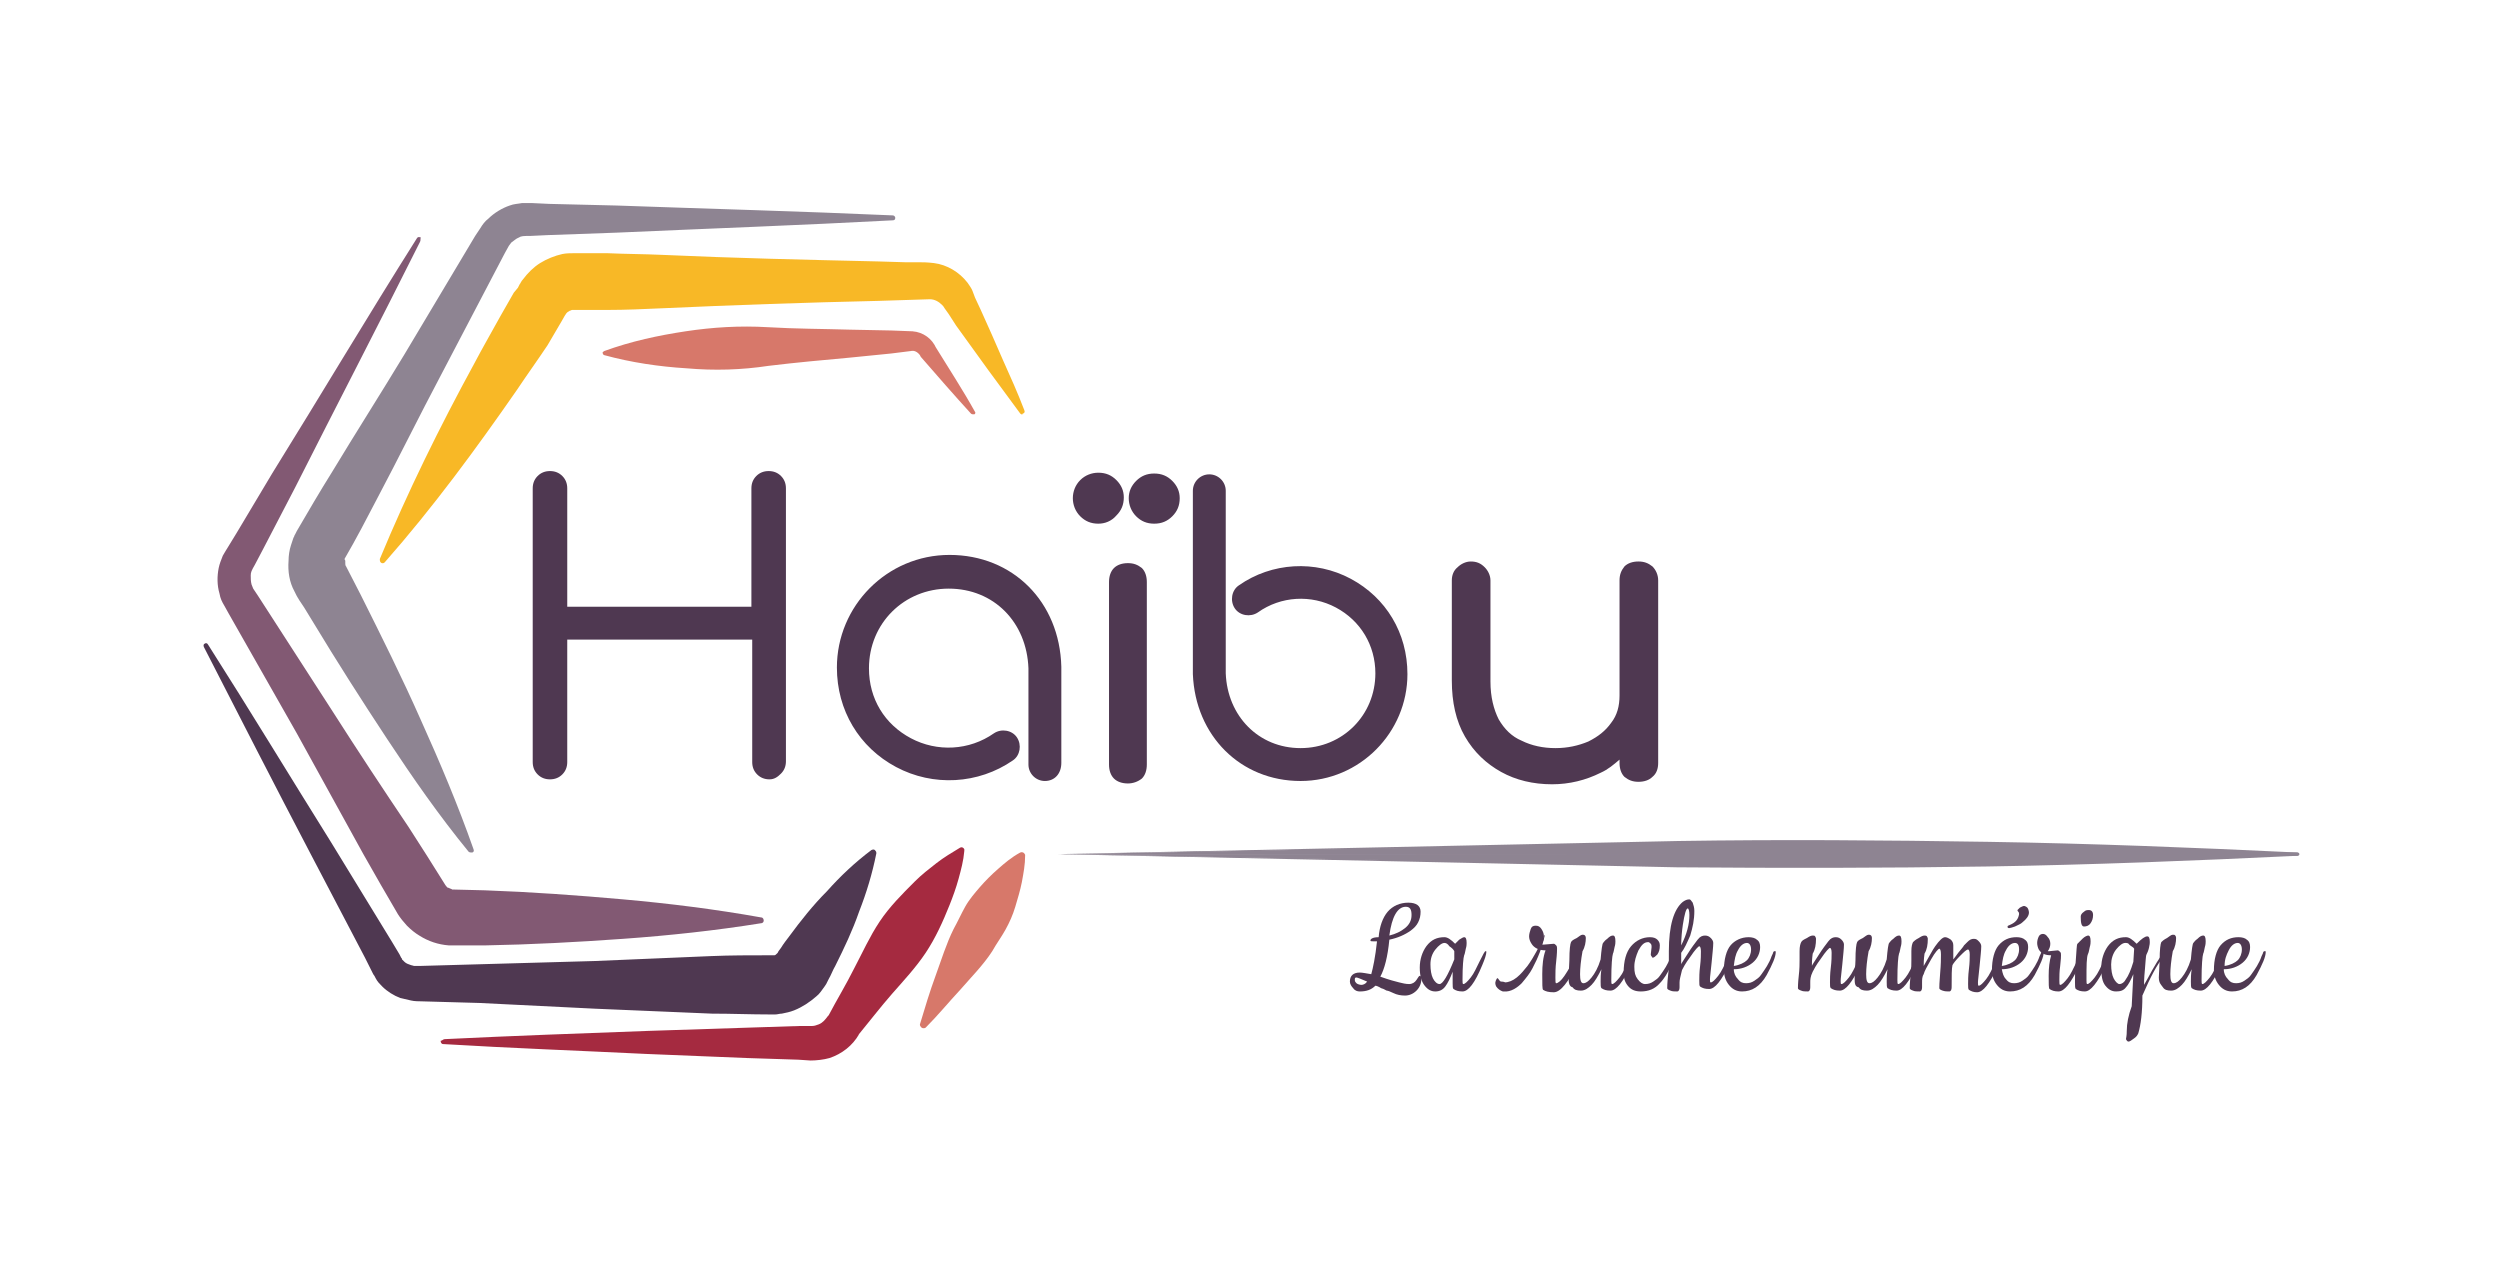 <?xml version="1.0" encoding="UTF-8" standalone="no"?>
<!-- Generator: Adobe Illustrator 25.2.1, SVG Export Plug-In . SVG Version: 6.00 Build 0)  -->

<svg
   version="1.1"
   id="Calque_1"
   x="0px"
   y="0px"
   viewBox="0 0 304.1 153.7"
   style="enable-background:new 0 0 304.1 153.7;"
   xml:space="preserve"
   sodipodi:docname="020 RVB MPI FC.svg"
   inkscape:export-filename="020 RVB MPI FC.png"
   inkscape:export-xdpi="400.60504"
   inkscape:export-ydpi="400.60504"
   inkscape:version="1.4 (e7c3feb100, 2024-10-09)"
   xmlns:inkscape="http://www.inkscape.org/namespaces/inkscape"
   xmlns:sodipodi="http://sodipodi.sourceforge.net/DTD/sodipodi-0.dtd"
   xmlns="http://www.w3.org/2000/svg"
   xmlns:svg="http://www.w3.org/2000/svg"><defs
   id="defs36" /><sodipodi:namedview
   id="namedview36"
   pagecolor="#ffffff"
   bordercolor="#000000"
   borderopacity="0.25"
   inkscape:showpageshadow="2"
   inkscape:pageopacity="0.0"
   inkscape:pagecheckerboard="0"
   inkscape:deskcolor="#d1d1d1"
   inkscape:zoom="20.533507"
   inkscape:cx="185.16077"
   inkscape:cy="85.835312"
   inkscape:window-width="1920"
   inkscape:window-height="1007"
   inkscape:window-x="0"
   inkscape:window-y="37"
   inkscape:window-maximized="1"
   inkscape:current-layer="g11" />
<style
   type="text/css"
   id="style1">
	.st0{fill:#4F3851;}
	.st1{fill:#A52A40;}
	.st2{fill:#D7786A;}
	.st3{fill:#8E8492;}
	.st4{fill:#825973;}
	.st5{fill:#F8B826;}
</style>
<path
   class="st0"
   d="M25.3,78.4c5.1,8,10,16.1,15,24.1l7.4,12.1l0.9,1.5l0.2,0.4c0.1,0.1,0.1,0.1,0.1,0.2c0.1,0.1,0.2,0.2,0.3,0.3  c0.2,0.2,0.5,0.3,0.8,0.4c0.1,0,0.3,0.1,0.4,0.1c0.2,0,0.2,0,0.6,0l7.1-0.2l14.2-0.4l14.2-0.6c2.4-0.1,4.7-0.1,7.1-0.1l0.3,0  c0,0,0.1,0,0.1,0c0.1,0,0.1,0,0.2,0c0.1,0,0.2-0.1,0.3-0.2l0.1-0.1l0,0l0.1-0.2l0.3-0.4c0.3-0.5,0.7-1,1-1.4  c1.4-1.9,2.9-3.8,4.6-5.5c1.6-1.8,3.4-3.5,5.4-5c0.2-0.1,0.4-0.1,0.5,0.1c0.1,0.1,0.1,0.2,0.1,0.3c-0.5,2.5-1.2,4.8-2.1,7.1  c-0.8,2.3-1.8,4.4-2.9,6.6c-0.3,0.5-0.5,1.1-0.8,1.6l-0.2,0.4l-0.1,0.2l-0.2,0.3c-0.3,0.4-0.6,0.9-1,1.2c-0.8,0.7-1.7,1.3-2.7,1.7  c-0.5,0.2-1,0.3-1.5,0.4c-0.3,0-0.5,0.1-0.8,0.1l-0.4,0l-0.2,0c-2.4,0-4.7-0.1-7.1-0.1l-14.2-0.6L58.3,122l-7.1-0.2  c-0.2,0-0.8,0-1.2-0.1c-0.4-0.1-0.9-0.2-1.3-0.3c-0.8-0.3-1.6-0.8-2.2-1.4c-0.3-0.3-0.6-0.6-0.8-1c-0.1-0.2-0.2-0.4-0.3-0.5  l-0.2-0.4l-0.8-1.6l-6.6-12.6c-4.4-8.4-8.7-16.8-13-25.2c-0.1-0.2,0-0.4,0.1-0.4C25,78.2,25.2,78.2,25.3,78.4z"
   id="path1" />
<path
   class="st1"
   d="M54.1,126.4c8.2-0.4,16.5-0.7,24.7-1l12.3-0.4l6.2-0.2l1.5,0c0.3,0,0.5-0.1,0.8-0.2c0.5-0.2,0.8-0.6,1.1-1  l0.1-0.1c1-1.9,2.1-3.7,3.1-5.7c1-1.9,1.9-3.9,3.1-5.7c1.2-1.8,2.7-3.3,4.3-4.9c0.8-0.8,1.7-1.5,2.6-2.2c0.9-0.7,1.9-1.3,2.9-1.9  c0.2-0.1,0.4,0,0.5,0.2c0,0.1,0,0.1,0,0.2c-0.1,1.2-0.4,2.3-0.7,3.4c-0.3,1.1-0.7,2.2-1.1,3.2c-0.8,2-1.7,4-2.9,5.8  c-1.2,1.8-2.7,3.4-4.1,5c-1.4,1.6-2.7,3.3-4.1,5l0.1-0.1c-0.8,1.4-2.1,2.4-3.6,2.9c-0.7,0.2-1.6,0.3-2.3,0.3l-1.5-0.1l-6.2-0.2  l-12.3-0.5c-8.2-0.4-16.4-0.7-24.7-1.2c-0.2,0-0.3-0.2-0.3-0.4C53.8,126.6,53.9,126.4,54.1,126.4z"
   id="path2" />
<path
   class="st2"
   d="M111.9,124.6c0.6-2,1.2-4,1.9-5.9c0.7-1.9,1.3-3.9,2.2-5.7c0.5-0.9,0.9-1.8,1.4-2.7c0.5-0.9,1.2-1.7,1.8-2.4  c0.7-0.8,1.4-1.5,2.2-2.2c0.8-0.7,1.6-1.4,2.7-2c0.2-0.1,0.4,0,0.5,0.1c0,0.1,0.1,0.1,0.1,0.2c0,1.2-0.2,2.2-0.4,3.3  c-0.2,1-0.5,2-0.8,3c-0.3,1-0.7,1.9-1.2,2.8c-0.5,0.9-1.1,1.7-1.6,2.6c-1.1,1.7-2.6,3.2-3.9,4.7c-1.4,1.5-2.7,3.1-4.2,4.6  c-0.1,0.1-0.4,0.1-0.5,0C111.9,124.8,111.9,124.7,111.9,124.6z"
   id="path3" />
<path
   class="st3"
   d="M108.6,26.8c-11.2,0.6-22.4,1-33.6,1.5l-8.4,0.3l-2.1,0.1c-0.8,0-1.1,0-1.4,0.2c-0.3,0.1-0.6,0.4-0.9,0.6  c-0.1,0.1-0.2,0.3-0.3,0.4l-0.5,0.9l-7.8,14.9c-2.6,4.9-5.1,10-7.7,14.9c-1.3,2.5-2.6,5-4,7.4L42,68.2c0,0,0,0,0,0c0,0,0,0.1,0,0.1  c0,0.1,0,0.1,0,0.2c0,0.1,0,0.3,0.1,0.4l1.8,3.5c2.5,5,5,10,7.3,15.2c2.3,5.1,4.5,10.3,6.4,15.7c0.1,0.2,0,0.4-0.2,0.4  c-0.1,0-0.3,0-0.4-0.1c-3.6-4.4-6.8-9-9.9-13.7c-3.1-4.7-6.1-9.4-9-14.2l-1.1-1.8L36.4,73l-0.3-0.5l-0.1-0.2l-0.2-0.4  c-0.6-1.1-0.8-2.4-0.7-3.7c0-0.6,0.1-1.3,0.3-1.9c0.1-0.3,0.2-0.6,0.3-0.9c0.1-0.1,0.1-0.3,0.2-0.4l0.2-0.4c1.4-2.4,2.8-4.8,4.3-7.2  c2.9-4.8,5.9-9.5,8.8-14.3l8.6-14.4l0.6-0.9c0.3-0.5,0.6-0.9,1-1.2c0.7-0.7,1.7-1.3,2.6-1.6c0.5-0.2,1-0.2,1.5-0.3  c0.6,0,0.8,0,1.2,0l2.1,0.1L75,25c11.2,0.4,22.4,0.7,33.6,1.2c0.2,0,0.3,0.2,0.3,0.3C108.9,26.7,108.8,26.8,108.6,26.8z"
   id="path4" />
<path
   class="st4"
   d="M51.1,29.4c-5,10-10.2,20-15.2,29.9L32,66.8l-1,1.9c-0.4,0.7-0.5,0.9-0.5,1.3c0,0.4,0,0.7,0.1,1.1  c0.1,0.2,0.1,0.3,0.2,0.5l0.6,0.9l9.1,14.1c3,4.7,6.1,9.4,9.2,14c1.5,2.3,3,4.7,4.5,7.1l0.1,0.1c0,0,0,0,0,0c0,0,0,0.1,0.1,0.1  c0,0.1,0.1,0.1,0.2,0.1c0.1,0.1,0.3,0.1,0.4,0.2l4,0.1c5.6,0.2,11.2,0.6,16.8,1.1c5.6,0.5,11.2,1.2,16.8,2.2c0.2,0,0.3,0.2,0.3,0.4  c0,0.1-0.1,0.3-0.3,0.3c-5.6,0.9-11.2,1.5-16.8,1.9c-5.6,0.4-11.2,0.7-16.8,0.8l-2.1,0l-1,0l-0.5,0l-0.3,0l-0.5,0  c-1.3-0.1-2.5-0.5-3.6-1.2c-0.5-0.3-1-0.7-1.5-1.2c-0.2-0.2-0.4-0.5-0.6-0.7c-0.1-0.1-0.2-0.3-0.3-0.4l-0.2-0.3  c-1.4-2.4-2.8-4.8-4.2-7.3c-2.7-4.9-5.4-9.8-8.1-14.7l-8.3-14.6l-0.5-0.9c-0.3-0.5-0.5-0.9-0.6-1.5c-0.3-1-0.3-2.1-0.1-3.1  c0.1-0.5,0.3-1,0.5-1.5c0.3-0.5,0.4-0.7,0.6-1l1.1-1.8l4.3-7.2c5.9-9.5,11.6-19.1,17.6-28.6c0.1-0.2,0.3-0.2,0.5-0.1  C51.1,29,51.2,29.2,51.1,29.4z"
   id="path5" />
<g
   id="g7">
	<path
   class="st0"
   d="M66.8,94.5c-0.5,0-1-0.2-1.3-0.5c-0.3-0.3-0.5-0.8-0.5-1.3V59.4c0-0.5,0.2-1,0.5-1.3c0.3-0.3,0.8-0.5,1.3-0.5   c0.5,0,1,0.2,1.3,0.5c0.3,0.3,0.5,0.8,0.5,1.3v14.7h23.1V59.4c0-0.5,0.2-1,0.5-1.3c0.3-0.3,0.8-0.5,1.3-0.5c0.5,0,1,0.2,1.3,0.5   c0.3,0.3,0.5,0.8,0.5,1.3v33.2c0,0.5-0.2,1-0.5,1.3c-0.3,0.3-0.8,0.5-1.3,0.5c-0.5,0-1-0.2-1.3-0.5c-0.3-0.3-0.5-0.8-0.5-1.3V77.5   H68.7v15.2c0,0.5-0.2,1-0.5,1.3C67.8,94.3,67.4,94.5,66.8,94.5z"
   id="path6" />
	<path
   class="st0"
   d="M93.6,94.8c-0.6,0-1.1-0.2-1.5-0.6c-0.4-0.4-0.6-0.9-0.6-1.5V77.8H69v14.9c0,0.6-0.2,1.1-0.6,1.5   c-0.4,0.4-0.9,0.6-1.5,0.6c-0.6,0-1.1-0.2-1.5-0.6c-0.4-0.4-0.6-0.9-0.6-1.5V59.4c0-0.6,0.2-1.1,0.6-1.5c0.4-0.4,0.9-0.6,1.5-0.6   c0.6,0,1.1,0.2,1.5,0.6c0.4,0.4,0.6,0.9,0.6,1.5v14.4h22.4V59.4c0-0.6,0.2-1.1,0.6-1.5c0.4-0.4,0.9-0.6,1.5-0.6   c0.6,0,1.1,0.2,1.5,0.6c0.4,0.4,0.6,0.9,0.6,1.5v33.2c0,0.6-0.2,1.1-0.6,1.5S94.2,94.8,93.6,94.8z M68.4,77.2H92v15.5   c0,0.5,0.1,0.8,0.4,1.1c0.3,0.3,0.7,0.4,1.1,0.4c0.5,0,0.8-0.1,1.1-0.4s0.4-0.7,0.4-1.1V59.4c0-0.5-0.1-0.8-0.4-1.1   c-0.3-0.3-0.7-0.4-1.1-0.4c-0.5,0-0.8,0.1-1.1,0.4C92.2,58.6,92,59,92,59.4v15H68.4v-15c0-0.5-0.1-0.8-0.4-1.1   c-0.3-0.3-0.7-0.4-1.1-0.4S66,58,65.7,58.3c-0.3,0.3-0.4,0.7-0.4,1.1v33.2c0,0.5,0.1,0.8,0.4,1.1c0.3,0.3,0.7,0.4,1.1,0.4   s0.8-0.1,1.1-0.4c0.3-0.3,0.4-0.7,0.4-1.1V77.2z"
   id="path7" />
</g>
<g
   id="g9">
	<path
   class="st0"
   d="M133.6,63.2c-0.7,0-1.3-0.3-1.9-0.8c-0.5-0.5-0.8-1.1-0.8-1.9c0-0.7,0.3-1.3,0.8-1.8c0.5-0.5,1.1-0.8,1.9-0.8   c0.7,0,1.3,0.3,1.8,0.8c0.5,0.5,0.8,1.1,0.8,1.8c0,0.8-0.3,1.4-0.8,1.9C134.9,62.9,134.3,63.2,133.6,63.2z M137.2,94.8   c-0.6,0-1-0.2-1.3-0.5c-0.3-0.3-0.5-0.8-0.5-1.3V70.8c0-0.6,0.2-1,0.5-1.3c0.3-0.3,0.8-0.5,1.3-0.5c0.5,0,1,0.2,1.3,0.5   c0.3,0.3,0.5,0.8,0.5,1.3V93c0,0.6-0.2,1-0.5,1.3C138.1,94.7,137.7,94.8,137.2,94.8z M140.4,63.2c-0.7,0-1.3-0.3-1.8-0.8   c-0.5-0.5-0.8-1.1-0.8-1.9c0-0.7,0.3-1.3,0.8-1.8c0.5-0.5,1.1-0.8,1.8-0.8c0.7,0,1.3,0.3,1.8,0.8c0.5,0.5,0.8,1.1,0.8,1.8   c0,0.8-0.3,1.4-0.8,1.9C141.7,62.9,141.1,63.2,140.4,63.2z"
   id="path8" />
	<path
   class="st0"
   d="M137.2,95.3c-0.7,0-1.3-0.2-1.7-0.6c-0.4-0.4-0.6-1-0.6-1.7V70.8c0-0.7,0.2-1.3,0.6-1.7c0.4-0.4,1-0.6,1.7-0.6   c0.7,0,1.2,0.2,1.7,0.6c0.4,0.4,0.6,1,0.6,1.7V93c0,0.7-0.2,1.3-0.6,1.7C138.4,95.1,137.8,95.3,137.2,95.3z M137.2,69.5   c-0.4,0-0.8,0.1-1,0.4c-0.2,0.2-0.3,0.6-0.3,1V93c0,0.4,0.1,0.8,0.3,1c0.2,0.2,0.6,0.4,1,0.4c0.4,0,0.7-0.1,0.9-0.4   c0.2-0.2,0.3-0.6,0.3-1V70.8c0-0.4-0.1-0.8-0.3-1C137.9,69.6,137.6,69.5,137.2,69.5z M140.4,63.7c-0.9,0-1.6-0.3-2.2-0.9   c-0.6-0.6-0.9-1.4-0.9-2.2c0-0.8,0.3-1.5,0.9-2.1c0.6-0.6,1.3-0.9,2.2-0.9s1.6,0.3,2.2,0.9c0.6,0.6,0.9,1.3,0.9,2.1   c0,0.9-0.3,1.6-0.9,2.2C142,63.4,141.3,63.7,140.4,63.7z M140.4,58.5c-0.6,0-1.1,0.2-1.5,0.6s-0.6,0.9-0.6,1.4   c0,0.6,0.2,1.1,0.6,1.5c0.4,0.4,0.9,0.6,1.5,0.6s1.1-0.2,1.5-0.6c0.4-0.4,0.6-0.9,0.6-1.5c0-0.6-0.2-1-0.6-1.4   C141.5,58.7,141,58.5,140.4,58.5z M133.6,63.7c-0.9,0-1.6-0.3-2.2-0.9c-0.6-0.6-0.9-1.4-0.9-2.2c0-0.8,0.3-1.6,0.9-2.2   c0.6-0.6,1.4-0.9,2.2-0.9c0.9,0,1.6,0.3,2.2,0.9c0.6,0.6,0.9,1.3,0.9,2.1c0,0.9-0.3,1.6-0.9,2.2C135.2,63.4,134.4,63.7,133.6,63.7z    M133.6,58.5c-0.6,0-1.1,0.2-1.5,0.6c-0.4,0.4-0.6,0.9-0.6,1.4c0,0.6,0.2,1.1,0.6,1.5c0.4,0.4,0.9,0.6,1.5,0.6   c0.6,0,1.1-0.2,1.5-0.6c0.4-0.4,0.6-0.9,0.6-1.5c0-0.6-0.2-1-0.6-1.4C134.6,58.7,134.2,58.5,133.6,58.5z"
   id="path9" />
</g>
<g
   id="g11">
	<path
   class="st0"
   d="M188.8,94.9c-2.2,0-4.2-0.5-6-1.4c-1.8-0.9-3.2-2.3-4.2-4.1c-1-1.8-1.5-4-1.5-6.6V70.6c0-0.5,0.2-0.9,0.5-1.3   c0.3-0.3,0.8-0.5,1.3-0.5c0.5,0,1,0.2,1.3,0.5c0.3,0.3,0.5,0.8,0.5,1.3v12.3c0,2,0.4,3.6,1.1,4.8c0.7,1.3,1.7,2.2,3,2.8   c1.3,0.6,2.7,0.9,4.3,0.9c1.5,0,2.9-0.3,4.2-0.9c1.2-0.6,2.2-1.4,3-2.5c0.7-1,1.1-2.2,1.1-3.5h2.6c-0.1,2-0.6,3.8-1.6,5.3   c-1,1.6-2.3,2.8-4,3.7C192.7,94.4,190.9,94.9,188.8,94.9z M199.2,94.6c-0.5,0-1-0.2-1.3-0.5c-0.3-0.3-0.5-0.8-0.5-1.3V70.6   c0-0.5,0.2-1,0.5-1.3c0.3-0.3,0.8-0.5,1.3-0.5c0.5,0,1,0.2,1.3,0.5c0.3,0.3,0.5,0.8,0.5,1.3v22.2c0,0.6-0.2,1-0.5,1.3   C200.2,94.4,199.8,94.6,199.2,94.6z"
   id="path10" />
	<path
   class="st0"
   d="M188.8,95.4c-2.3,0-4.4-0.5-6.2-1.5c-1.8-1-3.3-2.4-4.4-4.3c-1.1-1.9-1.6-4.2-1.6-6.8V70.6   c0-0.6,0.2-1.2,0.7-1.6c0.4-0.4,1-0.7,1.6-0.7c0.7,0,1.2,0.2,1.7,0.7c0.4,0.4,0.7,1,0.7,1.6v12.3c0,1.9,0.4,3.4,1,4.6   c0.7,1.2,1.6,2.1,2.8,2.6c1.2,0.6,2.6,0.9,4.1,0.9c1.5,0,2.8-0.3,4-0.8c1.2-0.6,2.1-1.3,2.8-2.3c0.7-0.9,1-2,1-3.3v-14   c0-0.7,0.2-1.2,0.6-1.7c0.4-0.4,1-0.6,1.7-0.6c0.7,0,1.2,0.2,1.7,0.6c0.4,0.4,0.7,1,0.7,1.7v22.2c0,0.7-0.2,1.3-0.7,1.7   c-0.4,0.4-1,0.6-1.7,0.6c-0.7,0-1.2-0.2-1.7-0.6c-0.4-0.4-0.6-1-0.6-1.7v-0.4c-0.7,0.6-1.4,1.2-2.3,1.6   C192.9,94.9,190.9,95.4,188.8,95.4z M178.9,69.3c-0.4,0-0.7,0.1-0.9,0.4c-0.3,0.3-0.4,0.6-0.4,0.9v12.3c0,2.5,0.5,4.6,1.5,6.3   c1,1.7,2.3,3,4,3.9c1.7,0.9,3.6,1.3,5.8,1.3c2,0,3.7-0.4,5.3-1.3c1.1-0.6,2-1.3,2.8-2.1v-2.9c-0.1,0.1-0.1,0.2-0.2,0.3   c-0.8,1.1-1.8,2-3.1,2.6c-1.3,0.6-2.8,0.9-4.4,0.9c-1.7,0-3.2-0.3-4.5-1c-1.4-0.7-2.4-1.7-3.2-3c-0.8-1.3-1.2-3-1.2-5.1V70.6   c0-0.4-0.1-0.7-0.4-0.9C179.6,69.4,179.3,69.3,178.9,69.3z M197.9,91.3v1.4c0,0.4,0.1,0.8,0.3,1c0.5,0.5,1.4,0.5,1.9,0   c0.2-0.2,0.4-0.6,0.4-1V70.6c0-0.4-0.1-0.7-0.4-0.9c-0.5-0.5-1.4-0.5-1.9,0c-0.2,0.2-0.3,0.5-0.3,0.9V84h2.6l0,0.5   c-0.1,2.1-0.7,3.9-1.7,5.6C198.5,90.6,198.2,91,197.9,91.3z M197.9,85v4.6c0,0,0,0,0-0.1c0.9-1.3,1.4-2.9,1.5-4.5H197.9z"
   id="path11" />
<rect
   style="fill:#4f3851;fill-opacity:1"
   id="rect1"
   width="3.409"
   height="8.864"
   x="197.579"
   y="84.009" /></g>
<g
   id="g12">
	<path
   class="st0"
   d="M127.1,95c-1.1,0-2-0.9-2-2V81.3c-0.2-5.6-4.2-9.7-9.7-9.7c-5.4,0-9.7,4.2-9.7,9.7c0,3.7,1.9,6.8,5.1,8.5   c3.2,1.7,7.1,1.5,10.1-0.6c0.9-0.6,2.2-0.4,2.8,0.5c0.6,0.9,0.4,2.2-0.5,2.8c-4.2,2.9-9.7,3.2-14.2,0.8c-4.5-2.4-7.2-6.9-7.2-12.1   c0-7.5,6.1-13.7,13.7-13.7c7.7,0,13.4,5.7,13.6,13.6l0,11.7C129.1,94.1,128.3,95,127.1,95z"
   id="path12" />
</g>
<g
   id="g13">
	<path
   class="st0"
   d="M158.2,95c-7.3,0-12.8-5.5-13.1-13l0-22.3c0-1.1,0.9-2,2-2s2,0.9,2,2v22.2c0.2,5.2,4,9.1,9.1,9.1   c5.1,0,9.1-4,9.1-9.1c0-3.4-1.8-6.4-4.8-8c-3-1.6-6.7-1.4-9.5,0.6c-0.9,0.6-2.2,0.4-2.8-0.5c-0.6-0.9-0.4-2.2,0.5-2.8   c4-2.8,9.3-3.1,13.6-0.8c4.3,2.3,6.9,6.6,6.9,11.6C171.2,89.1,165.4,95,158.2,95z"
   id="path13" />
</g>
<path
   class="st5"
   d="M124.1,50.3c-1.3-1.8-2.6-3.5-3.9-5.3c-1.3-1.8-2.6-3.6-3.9-5.4l-0.9-1.4l-0.5-0.7c-0.1-0.2-0.2-0.3-0.3-0.4  c-0.4-0.4-0.9-0.7-1.5-0.7l-6.3,0.2c-8.8,0.2-17.5,0.5-26.3,0.9c-2.2,0.1-4.4,0.2-6.6,0.2l-3.3,0l-0.8,0c-0.1,0-0.1,0-0.2,0  c-0.1,0-0.2,0.1-0.3,0.1c-0.1,0.1-0.2,0.1-0.3,0.2c0,0,0,0-0.1,0.1l-0.2,0.3l-0.4,0.7L66.6,42c-1.2,1.8-2.5,3.6-3.7,5.4  c-5,7.2-10.2,14.3-16.1,21c-0.1,0.1-0.3,0.2-0.5,0c-0.1-0.1-0.1-0.3-0.1-0.4c3.4-8.2,7.3-16.1,11.5-23.8c1-1.9,2.1-3.8,3.2-5.8  l1.6-2.8L63,35l0.2-0.4c0.1-0.1,0.2-0.4,0.4-0.6c0.6-0.8,1.3-1.5,2.1-2c0.8-0.5,1.8-0.9,2.7-1.1c0.5-0.1,1-0.1,1.4-0.1l0.8,0l3.3,0  c2.2,0.1,4.4,0.1,6.6,0.2c8.8,0.4,17.5,0.6,26.3,0.8l3.3,0.1l1.6,0c0.6,0,1,0,1.9,0.1c1.6,0.2,3.1,1.1,4.1,2.4  c0.2,0.3,0.5,0.7,0.6,1l0.3,0.8l0.7,1.5c0.9,2,1.8,4,2.7,6.1c0.9,2,1.8,4,2.6,6.1c0.1,0.2,0,0.4-0.2,0.4  C124.4,50.5,124.2,50.4,124.1,50.3z"
   id="path14" />
<path
   class="st2"
   d="M118.1,50.3c-2.1-2.3-4.1-4.6-6.1-6.9l-0.1-0.2c-0.3-0.4-0.7-0.6-1.1-0.5l-2.4,0.3l-5,0.5  c-3.3,0.3-6.6,0.6-9.9,1c-3.3,0.5-6.6,0.6-10,0.3c-3.3-0.2-6.7-0.7-10-1.6c-0.1,0-0.2-0.2-0.2-0.3c0-0.1,0.1-0.1,0.2-0.2  c3.3-1.2,6.6-1.9,9.9-2.4c3.3-0.5,6.6-0.7,10-0.5c3.3,0.2,6.7,0.2,10,0.3l5,0.1l2.6,0.1c1.3,0.1,2.4,0.9,2.9,2.1l-0.1-0.2  c1.6,2.6,3.3,5.2,4.8,7.9c0.1,0.1,0,0.3-0.1,0.3C118.3,50.4,118.2,50.4,118.1,50.3z"
   id="path15" />
<g
   id="g17">
	<path
   class="st3"
   d="M128.8,103.9l150.7,0c-16.5-0.8-38.6-1.8-73.7-1.4L128.8,103.9z"
   id="path16" />
	<path
   class="st3"
   d="M128.8,103.9l150.7-0.2l0,0.3c-12.5-0.6-25.1-1.1-37.6-1.3c-12.6-0.2-25.1-0.2-37.7,0L128.8,103.9z    M128.7,103.9l75.4-1.6c12.6-0.2,25.1-0.1,37.7,0.1c12.6,0.2,25.1,0.7,37.7,1.3c0.1,0,0.2,0.1,0.2,0.2c0,0.1-0.1,0.2-0.2,0.2   L128.7,103.9z"
   id="path17" />
</g>
<g
   id="g19">
	<path
   class="st3"
   d="M128.8,103.9h150.7c-16.5,0.8-38.6,1.8-73.7,1.4L128.8,103.9z"
   id="path18" />
	<path
   class="st3"
   d="M128.7,103.9l150.7-0.2c0.1,0,0.2,0.1,0.2,0.2c0,0.1-0.1,0.2-0.2,0.2c-12.5,0.6-25.1,1.1-37.7,1.3   c-12.6,0.2-25.1,0.2-37.7,0.1L128.7,103.9z M128.8,103.9l75.3,1.2c12.5,0.2,25.1,0.2,37.7,0c12.6-0.2,25.1-0.7,37.6-1.3l0,0.3   L128.8,103.9z"
   id="path19" />
</g>
<g
   id="La_ruche_numérique">
	<path
   class="st0"
   d="M187.8,114.9l1.2-0.1c0.1,0,0.2,0.1,0.3,0.2c0.1,0.1,0.1,0.3,0.1,0.4c0,0.1,0,0.6-0.1,1.5   c-0.1,0.8-0.1,1.5-0.1,2c0,0.5,0,0.7,0.1,0.7c0.2,0,0.6-0.3,1-0.9c0.4-0.6,0.9-1.4,1.3-2.3c0.4-0.9,0.7-1.4,0.8-1.4   c0.1,0,0.1,0.1,0.1,0.2c0,0.4-0.2,1-0.6,1.9c-1.1,2.4-2.1,3.6-2.9,3.6c-0.6,0-1-0.1-1.3-0.3c-0.1-0.1-0.1-0.7-0.1-1.9   c0-1.1,0.1-2.1,0.4-2.9c-0.8,0-1.4-0.3-1.7-0.8c-0.2-0.3-0.3-0.6-0.3-0.9c0-0.3,0.1-0.6,0.2-0.9c0.1-0.3,0.3-0.4,0.6-0.4   c0.3,0,0.5,0.1,0.7,0.4c0.2,0.3,0.3,0.6,0.3,0.9c0,0.3-0.1,0.7-0.3,1C187.6,114.9,187.7,114.9,187.8,114.9"
   id="path20" />
	<path
   class="st0"
   d="M187.9,113.8c-0.3,1.4-0.8,2.7-1.5,4c-0.3,0.6-0.8,1.2-1.3,1.8c-0.5,0.5-1.3,1.1-2.2,1l-0.1,0l0,0   c-0.3-0.1-0.6-0.3-0.8-0.6c-0.2-0.4-0.1-0.7,0.1-1c0,0,0.1,0,0.1,0c0,0,0,0,0,0c0.2,0.3,0.3,0.4,0.4,0.4c0.1,0,0.3,0,0.5,0.1   l-0.1,0c0.5,0,1-0.2,1.5-0.6c0.5-0.4,0.9-0.9,1.3-1.4c0.8-1.1,1.4-2.3,2-3.6C187.8,113.8,187.8,113.7,187.9,113.8   C187.8,113.8,187.9,113.8,187.9,113.8"
   id="path21" />
	<path
   class="st0"
   d="M168.8,110.9c0.6-0.7,1.5-1.1,2.5-1.1c1,0,1.5,0.4,1.5,1.1c0,0.5-0.1,0.9-0.3,1.3s-0.5,0.7-0.9,1   c-0.7,0.5-1.6,0.9-2.6,1.1c-0.2,2.1-0.6,3.6-1.1,4.5c1.1,0.4,1.9,0.6,2.3,0.7c0.4,0.1,0.8,0.2,1.2,0.2c0.4,0,0.7-0.2,0.9-0.5   s0.3-0.5,0.4-0.5c0.1,0,0.2,0.1,0.2,0.3c0,0.6-0.2,1.1-0.6,1.5s-0.9,0.6-1.4,0.6c-0.5,0-1-0.1-1.4-0.3c-0.4-0.2-0.7-0.3-0.8-0.3   c-0.1,0-0.3-0.2-0.7-0.3c-0.3-0.2-0.6-0.3-0.7-0.3c-0.5,0.5-1.1,0.7-1.9,0.7c-0.3,0-0.6-0.1-0.8-0.4c-0.2-0.2-0.4-0.5-0.4-0.8   c0-0.7,0.4-1.1,1.2-1.1c0.3,0,0.8,0.1,1.4,0.2c0.2-0.7,0.5-2.1,0.7-4c-0.1,0-0.3,0-0.5,0s-0.3,0-0.3-0.1c0-0.2,0.3-0.4,1-0.4   C167.8,112.7,168.2,111.6,168.8,110.9 M166.3,119.4c-0.7-0.3-1.2-0.5-1.3-0.5c-0.2,0-0.2,0.1-0.2,0.3c0,0.2,0.1,0.3,0.2,0.4   s0.4,0.2,0.6,0.2S166.1,119.7,166.3,119.4 M170.9,112.9c0.5-0.4,0.8-0.9,0.8-1.6c0-0.7-0.2-1-0.7-1c-1,0-1.7,1.2-2,3.5   C169.8,113.6,170.4,113.3,170.9,112.9"
   id="path22" />
	<path
   class="st0"
   d="M177.9,120.6c-0.5,0-0.8-0.1-1.1-0.3c-0.1-0.1-0.1-0.3-0.1-0.7c0-0.4,0-0.8,0-1.4c-0.3,0.8-0.6,1.4-0.9,1.8   c-0.3,0.4-0.7,0.6-1.2,0.6s-0.9-0.2-1.3-0.7c-0.4-0.5-0.6-1.2-0.6-2.2c0-1,0.3-1.9,0.8-2.6c0.6-0.8,1.3-1.1,2.2-1.1   c0.4,0,0.8,0.3,1.3,0.8c0.1-0.1,0.3-0.3,0.5-0.5c0.3-0.2,0.5-0.3,0.6-0.3c0.2,0,0.3,0.2,0.3,0.7c0,0.1,0,0.4-0.1,0.7   c-0.1,0.4-0.1,0.6-0.2,0.8c-0.1,0.3-0.2,1.3-0.2,3c0,0.3,0,0.5,0.1,0.5c0.2,0,0.5-0.3,0.9-0.8c0.4-0.5,0.7-1.2,1.1-2   c0.4-0.8,0.6-1.2,0.7-1.2c0.1,0,0.1,0,0.1,0.1c0,0.3-0.2,0.9-0.5,1.6C179.4,119.6,178.6,120.6,177.9,120.6 M175.7,114.7   c-0.3,0-0.7,0.3-1.1,0.8c-0.4,0.5-0.6,1.1-0.6,1.8c0,0.7,0.1,1.3,0.3,1.7c0.2,0.4,0.5,0.7,0.8,0.7c0.4,0,1-1,1.8-3   c0-0.1,0-0.3,0-0.5c0-0.2,0-0.4,0-0.5c-0.1-0.2-0.3-0.4-0.6-0.6C176.1,114.8,175.9,114.7,175.7,114.7"
   id="path23" />
	<path
   class="st0"
   d="m 190.8,118.9 0.1,-2.1 c 0,-1.3 0.1,-2 0.2,-2.2 0.1,-0.2 0.3,-0.3 0.7,-0.5 0.3,-0.2 0.5,-0.4 0.7,-0.4 0.1,0 0.2,0 0.3,0.1 0,0 0.1,0.1 0.1,0.3 0,0.5 -0.1,1.1 -0.4,1.6 -0.2,1.1 -0.3,2.1 -0.3,2.8 0,0.7 0.1,1.1 0.4,1.1 0.3,0 0.6,-0.2 1,-0.7 0.4,-0.5 0.8,-1.2 1.1,-2.2 0.1,-1.2 0.2,-1.9 0.3,-2 0.1,-0.1 0.2,-0.3 0.5,-0.5 0.3,-0.3 0.5,-0.4 0.7,-0.4 0.2,0 0.3,0.2 0.3,0.7 0,0.1 0,0.4 -0.1,0.7 -0.1,0.4 -0.1,0.6 -0.2,0.8 -0.1,0.3 -0.2,1.4 -0.2,3.2 0,0.3 0,0.5 0.1,0.5 0.2,0 0.5,-0.3 0.9,-0.8 0.4,-0.5 0.7,-1.2 1.1,-2 0.4,-0.8 0.6,-1.2 0.7,-1.2 0.1,0 0.1,0 0.1,0.1 0,0.3 -0.2,0.9 -0.5,1.6 -1,2.1 -1.8,3.1 -2.5,3.1 -0.5,0 -0.8,-0.1 -1.1,-0.3 -0.1,-0.1 -0.1,-0.4 -0.1,-0.8 0,-0.4 0,-0.9 0.1,-1.5 -0.4,0.8 -0.8,1.5 -1.2,1.9 -0.4,0.4 -0.8,0.7 -1.3,0.7 -0.5,0 -0.8,-0.1 -1,-0.4 -0.4,-0.1 -0.5,-0.5 -0.5,-1.2"
   id="path24"
   sodipodi:nodetypes="ccscscscssscscssccsssssscscscsscc" />
	<path
   class="st0"
   d="M200.8,116.1l0.1-0.9c0-0.1,0-0.3-0.1-0.4c-0.1-0.1-0.2-0.2-0.3-0.2c-0.5,0-0.8,0.3-1.2,1   c-0.3,0.7-0.5,1.3-0.5,2s0.1,1.1,0.4,1.5c0.3,0.4,0.6,0.6,0.9,0.6c0.4,0,0.7-0.1,1-0.3c0.3-0.2,0.6-0.4,0.8-0.7   c0.5-0.7,1-1.4,1.3-2.3c0.1-0.2,0.2-0.4,0.2-0.5c0.1-0.1,0.1-0.1,0.2-0.1s0.1,0,0.1,0.1c0,0.4-0.1,0.9-0.4,1.5   c-0.3,0.6-0.5,1-0.7,1.3c-0.2,0.3-0.4,0.6-0.7,0.9c-0.6,0.7-1.4,1-2.3,1c-0.7,0-1.2-0.2-1.6-0.7s-0.5-1-0.5-1.6   c0-1.4,0.3-2.5,0.9-3.2c0.6-0.7,1.4-1.1,2.3-1.1c0.4,0,0.7,0.1,0.9,0.3c0.2,0.2,0.3,0.4,0.3,0.7c0,0.5-0.1,0.8-0.3,1.1   c-0.2,0.2-0.4,0.4-0.6,0.4C201,116.4,200.8,116.3,200.8,116.1"
   id="path25" />
	<path
   class="st0"
   d="M204.3,119.5l0,0.6c0,0.3-0.1,0.5-0.3,0.5c-0.3,0-0.6,0-0.8-0.1c-0.3-0.1-0.4-0.2-0.4-0.3c0-0.1,0-0.6,0.1-1.5   c0.1-0.8,0.1-1.5,0.1-1.9v-1.1c0-3.1,0.6-5.1,1.7-6c0.3-0.2,0.5-0.3,0.8-0.3c0.1,0,0.2,0.1,0.4,0.4c0.1,0.3,0.2,0.6,0.2,1   c0,1.1-0.2,2-0.5,3c-0.4,0.9-0.7,1.6-1.1,2.1c0,0.3,0,0.8,0,1.4c0-0.1,0.3-0.5,0.8-1.3c0.5-0.8,0.9-1.3,1.2-1.7   c0.3-0.4,0.6-0.5,0.9-0.5s0.5,0.1,0.7,0.3c0.2,0.2,0.3,0.4,0.3,0.6c0,0.5-0.1,1.3-0.2,2.4c-0.1,1.1-0.2,1.7-0.2,2   c0,0.3,0,0.4,0.1,0.4c0.2,0,0.5-0.3,0.9-0.8c0.4-0.5,0.7-1.2,1.1-2c0.4-0.8,0.6-1.2,0.7-1.2s0.1,0,0.1,0.1c0,0.3-0.2,0.9-0.5,1.6   c-1,2.1-1.8,3.1-2.5,3.1c-0.5,0-0.8-0.1-1.1-0.3c-0.1-0.1-0.1-0.3-0.1-0.7c0-0.4,0-1,0.1-1.8c0.1-0.8,0.1-1.4,0.1-1.8   c0-0.4-0.1-0.6-0.2-0.6s-0.5,0.4-1.1,1.3c-0.6,0.8-0.9,1.4-1,1.6C204.4,118.8,204.3,119.2,204.3,119.5 M205.5,111.3   c0-0.5-0.1-0.8-0.2-0.8c-0.2,0-0.4,0.7-0.6,2c-0.1,0.7-0.2,1.6-0.2,2.5C205.2,113.6,205.5,112.4,205.5,111.3"
   id="path26" />
	<path
   class="st0"
   d="M211.9,120.6c-0.7,0-1.2-0.3-1.6-0.8c-0.4-0.5-0.6-1.1-0.6-1.8c0-1.3,0.3-2.4,0.8-3s1.3-1,2.2-1   c0.4,0,0.8,0.1,1,0.3c0.3,0.2,0.4,0.5,0.4,0.9c0,0.7-0.3,1.4-0.9,1.9c-0.6,0.5-1.4,0.8-2.3,0.8c0,0.5,0.2,0.9,0.5,1.2   c0.3,0.4,0.6,0.5,1,0.5s0.7-0.1,1-0.3c0.3-0.2,0.6-0.4,0.8-0.7c0.5-0.7,1-1.4,1.3-2.3c0.1-0.2,0.2-0.4,0.2-0.5   c0.1-0.1,0.1-0.1,0.2-0.1c0.1,0,0.1,0,0.1,0.1c0,0.6-0.4,1.5-1.1,2.8C214.1,120,213.1,120.6,211.9,120.6 M210.9,117.5   c0.7-0.1,1.3-0.4,1.6-0.7s0.5-0.8,0.5-1.3s-0.2-0.8-0.5-0.8c-0.4,0-0.8,0.3-1.1,0.9C211.1,116.1,211,116.7,210.9,117.5"
   id="path27" />
	<path
   class="st0"
   d="M220.2,119.5l0,0.6c0,0.3-0.1,0.5-0.3,0.5c-0.3,0-0.6,0-0.8-0.1c-0.3-0.1-0.4-0.2-0.4-0.3c0-0.1,0-0.6,0.1-1.5   c0.1-0.8,0.1-1.5,0.1-1.9v-1.1c0-0.6,0.1-0.9,0.2-1.1s0.3-0.3,0.7-0.5c0.3-0.2,0.5-0.3,0.7-0.3s0.2,0,0.3,0.1   c0,0.1,0.1,0.1,0.1,0.3c0,0.7-0.1,1.3-0.4,1.8c-0.1,0.7-0.1,1.2-0.1,1.5c0-0.1,0.3-0.5,0.8-1.3s0.9-1.3,1.2-1.7   c0.3-0.4,0.6-0.5,0.9-0.5s0.5,0.1,0.7,0.3c0.2,0.2,0.3,0.4,0.3,0.6c0,0.5-0.1,1.3-0.2,2.4c-0.1,1.1-0.2,1.7-0.2,2   c0,0.3,0,0.4,0.1,0.4c0.2,0,0.5-0.3,0.9-0.8c0.4-0.5,0.7-1.2,1.1-2c0.4-0.8,0.6-1.2,0.7-1.2c0.1,0,0.1,0.1,0.1,0.1   c0,0.3-0.2,0.9-0.5,1.6c-1,2.1-1.8,3.1-2.5,3.1c-0.5,0-0.8-0.1-1.1-0.3c-0.1-0.1-0.1-0.3-0.1-0.7c0-0.4,0-1,0.1-1.8   c0.1-0.8,0.1-1.4,0.1-1.8c0-0.4-0.1-0.6-0.2-0.6s-0.5,0.4-1.1,1.3c-0.6,0.8-0.9,1.4-1,1.6C220.2,118.8,220.2,119.2,220.2,119.5"
   id="path28" />
	<path
   class="st0"
   d="M225.6,118.9l0.1-2.1c0-1.3,0.1-2,0.2-2.2s0.3-0.3,0.7-0.5c0.3-0.2,0.5-0.4,0.7-0.4c0.1,0,0.2,0,0.3,0.1   c0,0,0.1,0.1,0.1,0.3c0,0.5-0.1,1.1-0.4,1.6c-0.2,1.1-0.3,2.1-0.3,2.8s0.1,1.1,0.4,1.1c0.3,0,0.6-0.2,1-0.7   c0.4-0.5,0.8-1.2,1.1-2.2c0.1-1.2,0.2-1.9,0.3-2c0.1-0.1,0.2-0.3,0.5-0.5c0.3-0.3,0.5-0.4,0.7-0.4c0.2,0,0.3,0.2,0.3,0.7   c0,0.1,0,0.4-0.1,0.7c-0.1,0.4-0.1,0.6-0.2,0.8c-0.1,0.3-0.2,1.4-0.2,3.2c0,0.3,0,0.5,0.1,0.5c0.2,0,0.5-0.3,0.9-0.8   c0.4-0.5,0.7-1.2,1.1-2c0.4-0.8,0.6-1.2,0.7-1.2c0.1,0,0.1,0,0.1,0.1c0,0.3-0.2,0.9-0.5,1.6c-1,2.1-1.8,3.1-2.5,3.1   c-0.5,0-0.8-0.1-1.1-0.3c-0.1-0.1-0.1-0.4-0.1-0.8c0-0.4,0-0.9,0.1-1.5c-0.4,0.8-0.8,1.5-1.2,1.9c-0.4,0.4-0.8,0.7-1.3,0.7   c-0.5,0-0.8-0.1-1-0.4C225.6,120,225.6,119.6,225.6,118.9"
   id="path29" />
	<path
   class="st0"
   d="M233.8,119.5l0,0.6c0,0.3-0.1,0.5-0.3,0.5c-0.3,0-0.6,0-0.8-0.1c-0.3-0.1-0.4-0.2-0.4-0.3c0-0.1,0-0.6,0.1-1.5   c0.1-0.8,0.1-1.5,0.1-1.9v-1.1c0-0.6,0.1-0.9,0.2-1.1c0.1-0.1,0.3-0.3,0.7-0.5c0.3-0.2,0.5-0.3,0.7-0.3c0.1,0,0.2,0,0.3,0.1   c0,0.1,0.1,0.1,0.1,0.3c0,0.7-0.1,1.3-0.4,1.8c-0.1,0.7-0.1,1.2-0.1,1.5c0.7-1.2,1.1-2,1.4-2.4c0.5-0.7,0.9-1.1,1.2-1.1   c0.2,0,0.4,0.1,0.7,0.3c0.2,0.2,0.3,0.4,0.3,0.7c0,0.3,0,0.5,0,0.8c0,0.2,0,0.4,0,0.6c0,0.1,0,0.2,0,0.3c0.1-0.1,0.3-0.4,0.6-0.8   c0.4-0.5,0.6-0.7,0.7-0.9c0.1-0.1,0.3-0.3,0.4-0.4c0.3-0.3,0.5-0.4,0.8-0.4s0.4,0.1,0.6,0.3c0.2,0.2,0.3,0.4,0.3,0.6   c0,0.5-0.1,1.3-0.2,2.4c-0.1,1.1-0.2,1.7-0.2,2c0,0.3,0,0.4,0.1,0.4c0.2,0,0.5-0.3,0.9-0.8c0.4-0.5,0.7-1.2,1.1-2   c0.4-0.8,0.6-1.2,0.7-1.2s0.1,0.1,0.1,0.1c0,0.3-0.2,0.9-0.5,1.6c-1,2.1-1.8,3.1-2.5,3.1c-0.4,0-0.7-0.1-1-0.3   c-0.1-0.1-0.1-0.3-0.1-0.7c0-0.4,0-1,0.1-1.8s0.1-1.4,0.1-1.8c0-0.4-0.1-0.6-0.2-0.6c-0.2,0-0.5,0.3-1,0.8   c-0.5,0.5-0.8,0.9-0.9,1.1c-0.1,0.4-0.1,1.3-0.1,2.7c0,0.3-0.1,0.5-0.3,0.5c-0.3,0-0.5,0-0.8-0.1c-0.3-0.1-0.4-0.2-0.4-0.3   c0-0.1,0-0.7,0.1-1.8c0.1-1.1,0.1-1.8,0.1-2.3s-0.1-0.7-0.2-0.7c-0.1,0-0.5,0.4-1,1.3s-0.8,1.4-0.9,1.8   C233.8,118.8,233.8,119.2,233.8,119.5"
   id="path30" />
	<path
   class="st0"
   d="M244.5,120.6c-0.7,0-1.2-0.3-1.6-0.8c-0.4-0.5-0.6-1.1-0.6-1.8c0-1.3,0.3-2.4,0.8-3c0.6-0.7,1.3-1,2.2-1   c0.4,0,0.8,0.1,1,0.3c0.3,0.2,0.4,0.5,0.4,0.9c0,0.7-0.3,1.4-0.9,1.9c-0.6,0.5-1.4,0.8-2.3,0.8c0.1,0.5,0.2,0.9,0.5,1.2   c0.3,0.4,0.6,0.5,1,0.5c0.4,0,0.7-0.1,1-0.3c0.3-0.2,0.6-0.4,0.8-0.7c0.5-0.7,1-1.4,1.3-2.3c0.1-0.2,0.2-0.4,0.2-0.5   c0.1-0.1,0.1-0.1,0.2-0.1s0.1,0.1,0.1,0.1c0,0.6-0.4,1.5-1.1,2.8C246.7,120,245.7,120.6,244.5,120.6 M243.5,117.5   c0.7-0.1,1.3-0.4,1.6-0.7c0.3-0.3,0.5-0.8,0.5-1.3c0-0.6-0.2-0.8-0.5-0.8c-0.4,0-0.8,0.3-1.1,0.9   C243.7,116.1,243.6,116.7,243.5,117.5 M245.6,111.2c0-0.1,0-0.2-0.1-0.3c-0.1-0.1-0.1-0.2-0.1-0.2s0.1-0.1,0.3-0.3   c0.2-0.1,0.4-0.2,0.5-0.2c0.1,0,0.3,0.1,0.4,0.2c0.1,0.1,0.2,0.4,0.2,0.6c0,0.4-0.3,0.8-0.8,1.2c-0.2,0.2-0.5,0.3-0.9,0.5   c-0.3,0.1-0.6,0.2-0.7,0.2c-0.2,0-0.2-0.1-0.2-0.2c0-0.1,0.1-0.1,0.3-0.2C245.2,112.2,245.5,111.8,245.6,111.2"
   id="path31" />
	<path
   class="st0"
   d="M249.3,115.7l1-0.1c0.1,0,0.2,0.1,0.3,0.2c0.1,0.1,0.1,0.2,0.1,0.4c0,0.1,0,0.5-0.1,1.3   c-0.1,0.7-0.1,1.3-0.1,1.7s0,0.6,0.1,0.6c0.2,0,0.5-0.3,0.9-0.8s0.7-1.2,1.1-2c0.4-0.8,0.6-1.2,0.7-1.2c0.1,0,0.1,0,0.1,0.1   c0,0.3-0.2,0.9-0.5,1.6c-1,2.1-1.8,3.1-2.5,3.1c-0.5,0-0.8-0.1-1.1-0.3c-0.1-0.1-0.1-0.6-0.1-1.6c0-1,0.1-1.8,0.3-2.5   c-0.7,0-1.2-0.2-1.5-0.7c-0.1-0.2-0.2-0.5-0.2-0.8c0-0.3,0.1-0.6,0.2-0.8s0.3-0.3,0.5-0.3c0.2,0,0.4,0.1,0.6,0.4   c0.2,0.2,0.3,0.5,0.3,0.8c0,0.3-0.1,0.6-0.3,0.9C249.1,115.7,249.2,115.7,249.3,115.7"
   id="path32" />
	<path
   class="st0"
   d="M253.6,120.6c-0.5,0-0.8-0.1-1.1-0.3c-0.1-0.1-0.1-0.4-0.1-0.9s0-1.4,0.1-2.6c0.1-1.2,0.1-1.9,0.2-2   c0.1-0.1,0.3-0.3,0.6-0.6c0.3-0.3,0.6-0.4,0.7-0.4c0.2,0,0.3,0.2,0.3,0.7c0,0.1,0,0.4-0.1,0.7c-0.1,0.4-0.1,0.6-0.2,0.8   c-0.2,0.4-0.2,1.5-0.2,3.2c0,0.3,0,0.5,0.1,0.5c0.2,0,0.5-0.3,0.9-0.8c0.4-0.5,0.7-1.2,1.1-2c0.4-0.8,0.6-1.2,0.7-1.2   c0.1,0,0.1,0,0.1,0.1c0,0.3-0.2,0.9-0.5,1.6C255.1,119.6,254.3,120.6,253.6,120.6 M253.1,111.5c0-0.2,0.1-0.4,0.4-0.6   c0.2-0.2,0.4-0.2,0.6-0.2c0.3,0,0.5,0.2,0.5,0.6c0,0.4-0.1,0.7-0.3,1c-0.2,0.3-0.5,0.4-0.8,0.4   C253.2,112.7,253.1,112.3,253.1,111.5"
   id="path33" />
	<path
   class="st0"
   d="M258.7,125.4c0-0.9,0.2-1.9,0.6-3l0.2-3.9c-0.3,0.7-0.6,1.3-0.9,1.6c-0.3,0.4-0.7,0.5-1.2,0.5   c-0.5,0-0.9-0.2-1.3-0.7c-0.4-0.5-0.5-1.2-0.5-2.2s0.3-1.9,0.8-2.6c0.6-0.8,1.3-1.1,2.2-1.1c0.4,0,0.8,0.3,1.3,0.8   c0.6-0.6,1-0.9,1.3-0.9c0.2,0,0.3,0.2,0.3,0.7c0,0.1,0,0.3-0.1,0.7c-0.1,0.4-0.2,0.6-0.3,0.8c-0.1,0.2-0.1,0.9-0.2,1.9   c-0.1,1-0.1,1.6-0.1,1.8c0.2-0.3,0.5-0.9,1-1.8c0.8-1.4,1.3-2.1,1.4-2.1c0.1,0,0.1,0.1,0.1,0.2c0,0.1-0.1,0.3-0.2,0.4   c-0.7,0.8-1.5,2.3-2.5,4.6c0,2.1-0.2,3.6-0.5,4.6c-0.1,0.2-0.2,0.4-0.5,0.6c-0.3,0.2-0.5,0.4-0.7,0.4c-0.1,0-0.2-0.1-0.3-0.3   C258.7,125.9,258.7,125.6,258.7,125.4 M258.5,114.7c-0.3,0-0.7,0.3-1.1,0.8s-0.6,1.2-0.6,1.8c0,0.7,0.1,1.3,0.3,1.7   c0.2,0.4,0.5,0.7,0.7,0.7c0.3,0,0.6-0.2,0.8-0.6c0.3-0.4,0.6-1.1,0.9-2.1l0.1-1.6c-0.1-0.2-0.4-0.3-0.6-0.5   C258.9,114.7,258.7,114.7,258.5,114.7"
   id="path34" />
	<path
   class="st0"
   d="M262.6,118.9l0.1-2.1c0-1.3,0.1-2,0.2-2.2c0.1-0.1,0.3-0.3,0.7-0.5c0.3-0.2,0.5-0.4,0.7-0.4s0.2,0,0.3,0.1   c0,0,0.1,0.1,0.1,0.3c0,0.5-0.1,1.1-0.4,1.6c-0.2,1.1-0.3,2.1-0.3,2.8s0.1,1.1,0.4,1.1c0.3,0,0.6-0.2,1-0.7   c0.4-0.5,0.8-1.2,1.1-2.2c0.1-1.2,0.2-1.9,0.3-2s0.2-0.3,0.5-0.5c0.3-0.3,0.5-0.4,0.7-0.4c0.2,0,0.3,0.2,0.3,0.7   c0,0.1,0,0.4-0.1,0.7c-0.1,0.4-0.1,0.6-0.2,0.8c-0.1,0.3-0.2,1.4-0.2,3.2c0,0.3,0,0.5,0.1,0.5c0.2,0,0.5-0.3,0.9-0.8   c0.4-0.5,0.7-1.2,1.1-2c0.4-0.8,0.6-1.2,0.7-1.2c0.1,0,0.1,0,0.1,0.1c0,0.3-0.2,0.9-0.5,1.6c-1,2.1-1.8,3.1-2.5,3.1   c-0.5,0-0.8-0.1-1.1-0.3c-0.1-0.1-0.1-0.4-0.1-0.8c0-0.4,0-0.9,0.1-1.5c-0.4,0.8-0.8,1.5-1.2,1.9c-0.4,0.4-0.8,0.7-1.3,0.7   c-0.5,0-0.8-0.1-1-0.4S262.6,119.6,262.6,118.9"
   id="path35" />
	<path
   class="st0"
   d="M271.5,120.6c-0.7,0-1.2-0.3-1.6-0.8c-0.4-0.5-0.6-1.1-0.6-1.8c0-1.3,0.3-2.4,0.8-3c0.6-0.7,1.3-1,2.2-1   c0.4,0,0.8,0.1,1,0.3c0.3,0.2,0.4,0.5,0.4,0.9c0,0.7-0.3,1.4-0.9,1.9c-0.6,0.5-1.4,0.8-2.3,0.8c0,0.5,0.2,0.9,0.5,1.2   c0.3,0.4,0.6,0.5,1,0.5c0.4,0,0.7-0.1,1-0.3c0.3-0.2,0.6-0.4,0.8-0.7c0.5-0.7,1-1.4,1.3-2.3c0.1-0.2,0.2-0.4,0.2-0.5   c0.1-0.1,0.1-0.1,0.2-0.1s0.1,0,0.1,0.1c0,0.6-0.4,1.5-1.1,2.8C273.7,120,272.7,120.6,271.5,120.6 M270.6,117.5   c0.7-0.1,1.3-0.4,1.6-0.7c0.3-0.3,0.5-0.8,0.5-1.3s-0.2-0.8-0.5-0.8c-0.4,0-0.8,0.3-1.1,0.9S270.6,116.7,270.6,117.5"
   id="path36" />
</g>
</svg>
